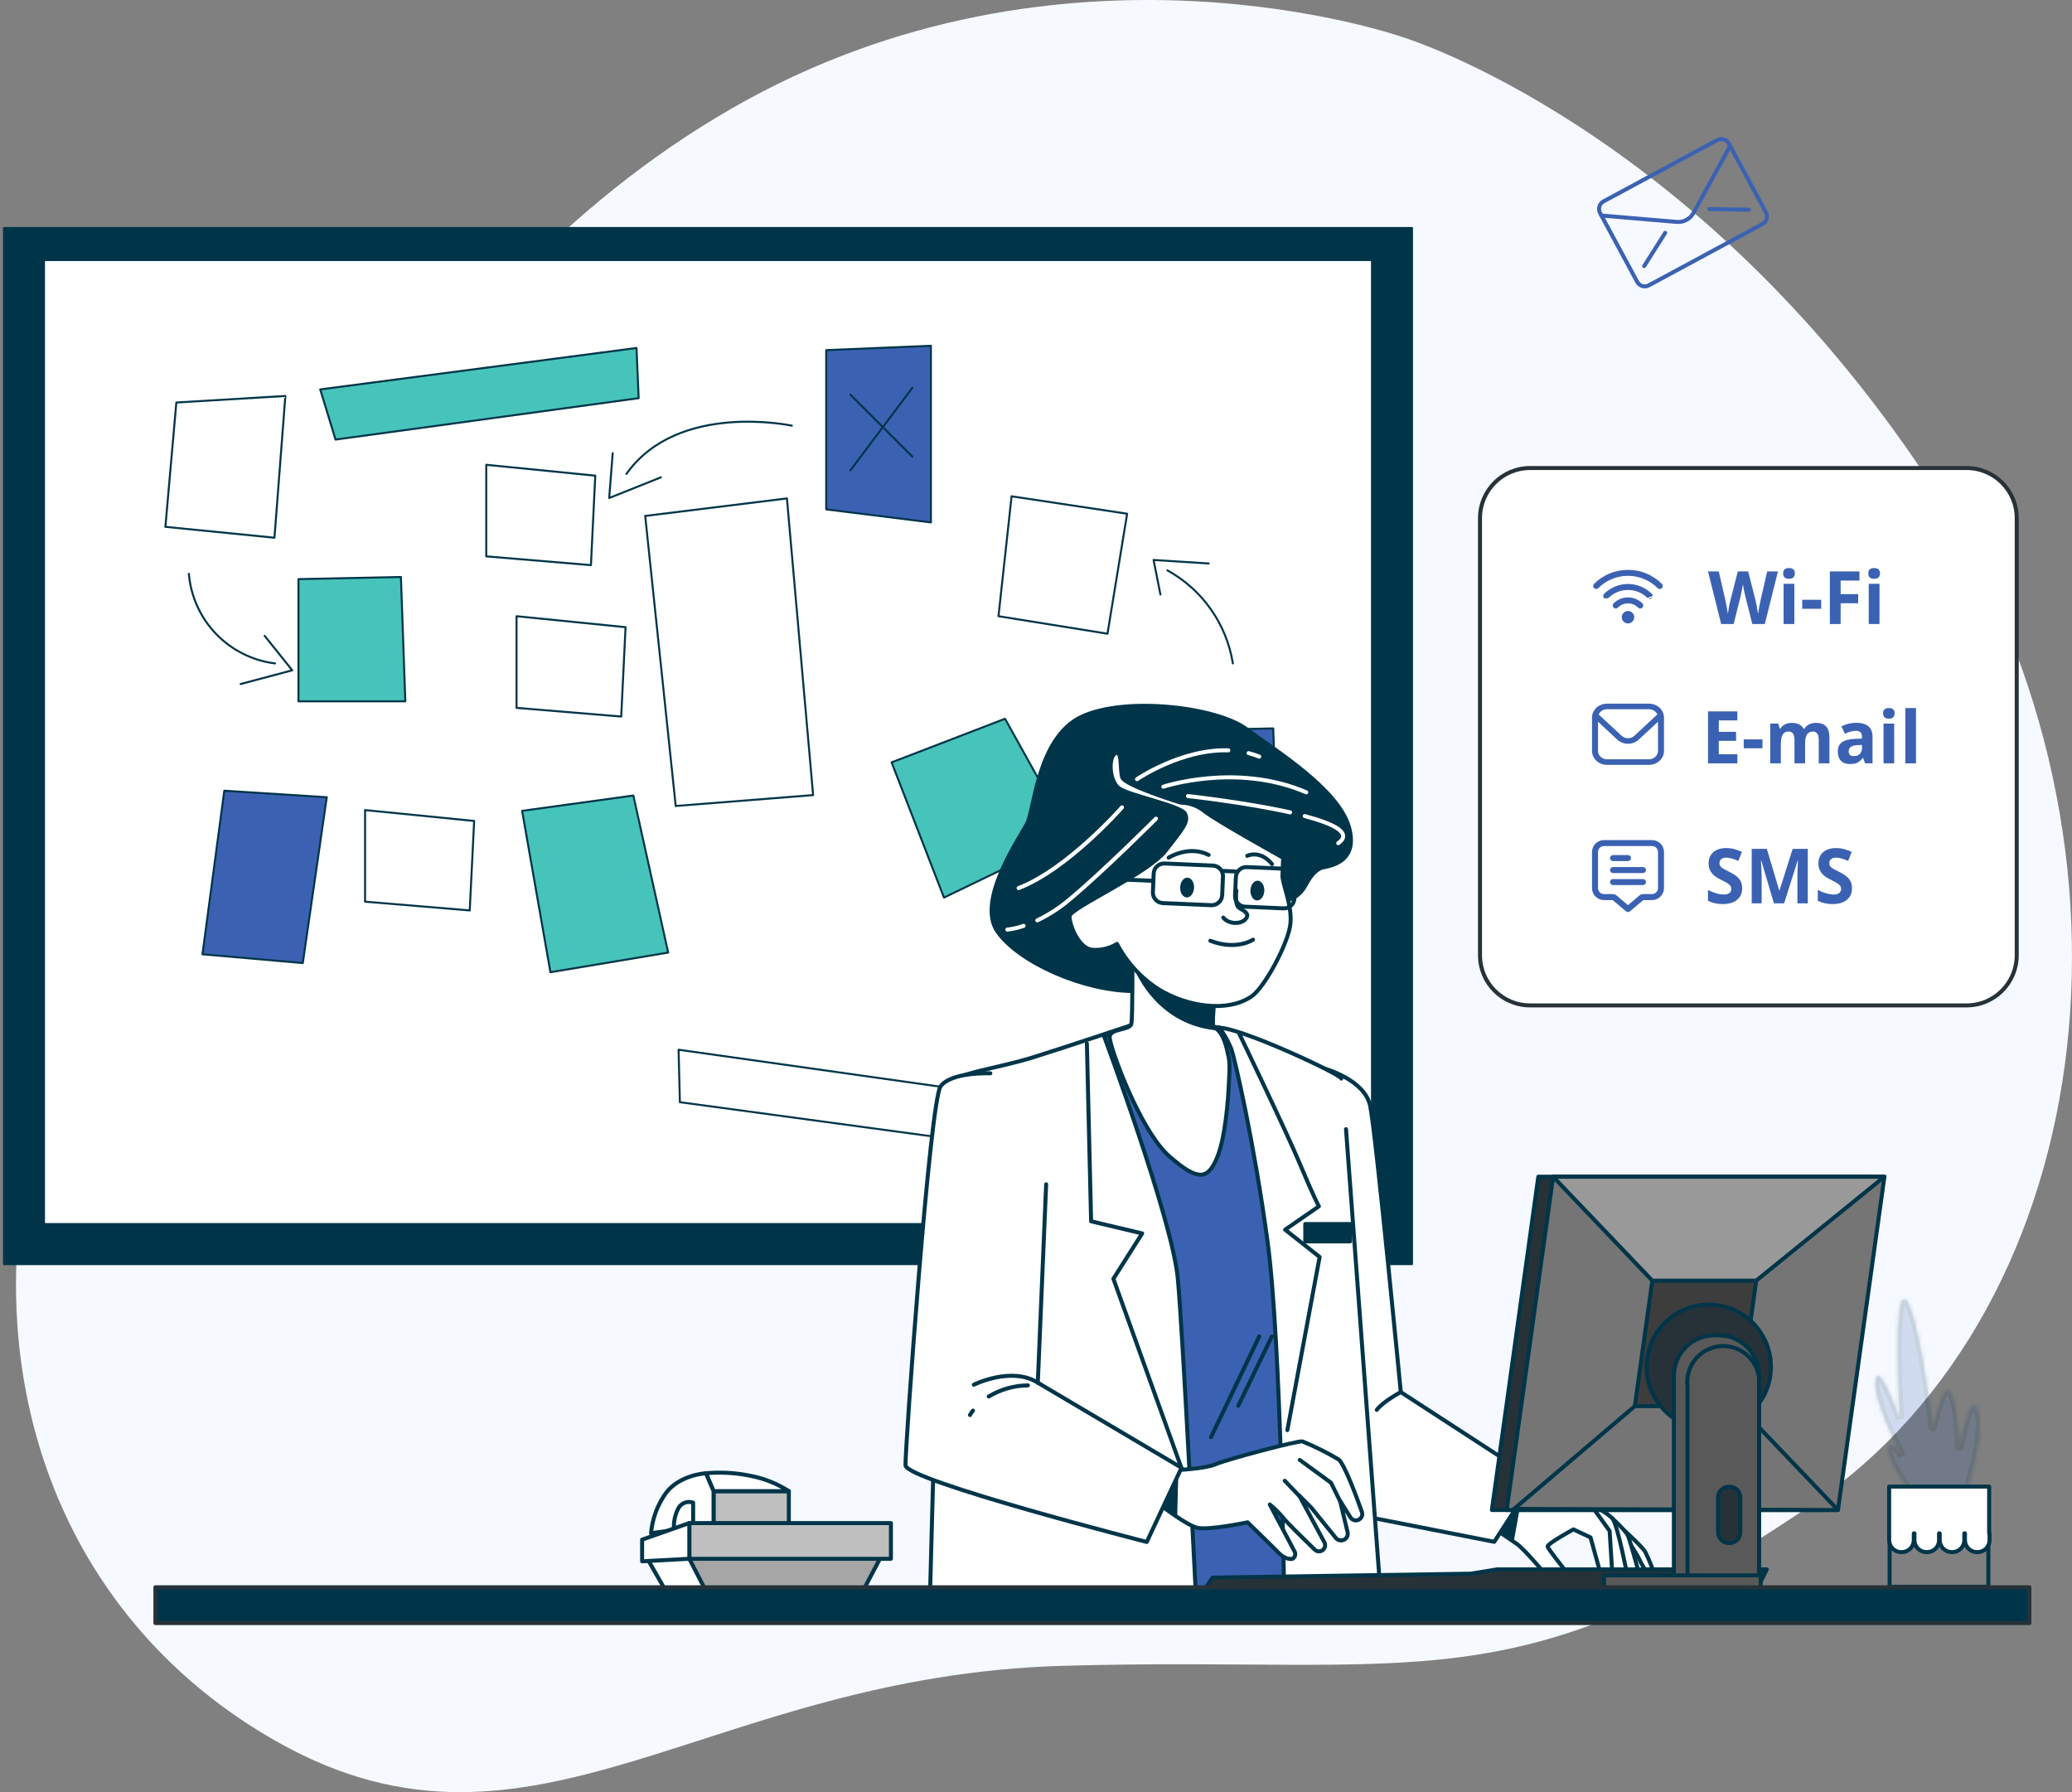 <?xml version="1.0" encoding="UTF-8"?> <svg xmlns="http://www.w3.org/2000/svg" width="518" height="448" viewBox="0 0 518 448" fill="none"><rect x="0" y="0" width="518" height="448" fill="#808080" stroke="none"/><path d="M350.834 9.339C350.834 9.339 266.071 -20.785 182.827 27.173C99.584 75.131 57.682 170.309 21.636 246.554C-14.409 322.798 6.333 400.318 69.847 435.723C133.361 471.127 176.552 418.956 265.652 416.425C354.753 413.895 378.71 426.613 452.65 376.312C526.59 326.01 539.945 207.221 481.627 119.326C423.31 31.431 350.834 9.339 350.834 9.339Z" fill="#F6F9FF"></path><path d="M353 57H1V316H353V57Z" fill="#003549" stroke="#003549" stroke-width="0.5" stroke-linecap="round" stroke-linejoin="round"></path><path d="M343 65H11V306H343V65Z" fill="white" stroke="#003549" stroke-width="0.5" stroke-linecap="round" stroke-linejoin="round"></path><path d="M44.087 100.621L41.346 131.698L68.618 134.42L71.339 98.984L44.087 100.621Z" fill="white" stroke="#003549" stroke-width="0.5" stroke-linecap="round" stroke-linejoin="round"></path><path d="M129.137 154.041V176.955L155.304 179.124L156.388 156.782L129.137 154.041Z" fill="white" stroke="#003549" stroke-width="0.5" stroke-linecap="round" stroke-linejoin="round"></path><path d="M121.566 116.188V139.082L147.734 141.271L148.818 118.909L121.566 116.188Z" fill="white" stroke="#003549" stroke-width="0.5" stroke-linecap="round" stroke-linejoin="round"></path><path d="M91.266 202.505V225.399L117.433 227.588L118.538 205.226L91.266 202.505Z" fill="white" stroke="#003549" stroke-width="0.5" stroke-linecap="round" stroke-linejoin="round"></path><path d="M80.055 97.344L159.13 86.992L159.662 99.534L83.881 109.886L80.055 97.344Z" fill="#46C4BA" stroke="#003549" stroke-width="0.5" stroke-linecap="round" stroke-linejoin="round"></path><path d="M169.646 262.412L248.578 273.562L245.755 285.797L169.974 275.526L169.646 262.412Z" fill="white" stroke="#003549" stroke-width="0.5" stroke-linecap="round" stroke-linejoin="round"></path><path d="M74.613 144.772V175.318H101.333L100.228 144.24L74.613 144.772Z" fill="#46C4BA" stroke="#003549" stroke-width="0.5" stroke-linecap="round" stroke-linejoin="round"></path><path d="M292.688 182.638V213.164H319.407L318.303 182.086L292.688 182.638Z" fill="#3B62B2" stroke="#003549" stroke-width="0.5" stroke-linecap="round" stroke-linejoin="round"></path><path d="M206.555 87.525V127.339L232.722 130.592V86.441L206.555 87.525Z" fill="#3B62B2" stroke="#003549" stroke-width="0.5" stroke-linecap="round" stroke-linejoin="round"></path><path d="M281.783 128.424L252.895 124.066L249.621 154.039L276.873 158.417L281.783 128.424Z" fill="white" stroke="#003549" stroke-width="0.5" stroke-linecap="round" stroke-linejoin="round"></path><path d="M222.9 190.579L235.994 224.377L267.624 209.115L251.257 179.674L222.9 190.579Z" fill="#46C4BA" stroke="#003549" stroke-width="0.5" stroke-linecap="round" stroke-linejoin="round"></path><path d="M161.299 128.974L168.93 201.481L203.281 198.76L196.734 124.595L161.299 128.974Z" fill="white" stroke="#003549" stroke-width="0.5" stroke-linecap="round" stroke-linejoin="round"></path><path d="M56.076 197.659L50.613 238.557L75.696 240.746L81.691 199.295L56.076 197.659Z" fill="#3B62B2" stroke="#003549" stroke-width="0.5" stroke-linecap="round" stroke-linejoin="round"></path><path d="M158.332 198.867L130.527 202.693L137.606 243.038L167.047 238.128L158.332 198.867Z" fill="#46C4BA" stroke="#003549" stroke-width="0.5" stroke-linecap="round" stroke-linejoin="round"></path><path d="M308.217 165.844C307.439 160.977 305.56 156.352 302.724 152.32C299.887 148.289 296.168 144.958 291.85 142.582" stroke="#003549" stroke-width="0.5" stroke-linecap="round" stroke-linejoin="round"></path><path d="M290.109 148.614L288.391 139.98L302.18 140.86" stroke="#003549" stroke-width="0.5" stroke-linecap="round" stroke-linejoin="round"></path><path d="M228.098 96.938L212.59 117.602" stroke="#003549" stroke-width="0.5" stroke-linecap="round" stroke-linejoin="round"></path><path d="M212.59 98.656L228.098 114.164" stroke="#003549" stroke-width="0.5" stroke-linecap="round" stroke-linejoin="round"></path><path d="M47.217 143.44C47.691 149.08 50.091 154.385 54.014 158.464C57.937 162.543 63.144 165.149 68.76 165.843" stroke="#003549" stroke-width="0.5" stroke-linecap="round" stroke-linejoin="round"></path><path d="M66.163 158.949L73.058 167.562L60.148 170.999" stroke="#003549" stroke-width="0.5" stroke-linecap="round" stroke-linejoin="round"></path><path d="M197.962 106.41C197.962 106.41 169.523 100.272 156.613 118.461" stroke="#003549" stroke-width="0.5" stroke-linecap="round" stroke-linejoin="round"></path><path d="M153.177 113.285L152.297 124.496L165.227 119.32" stroke="#003549" stroke-width="0.5" stroke-linecap="round" stroke-linejoin="round"></path><path d="M314.399 242.881C310.499 247.181 296.089 247.791 283.449 247.741C270.809 247.691 254.749 240.551 249.379 232.881C244.009 225.211 254.849 209.561 256.749 205.931C258.649 202.301 259.409 184.471 270.299 179.241C281.189 174.011 304.119 176.731 311.569 182.241C319.019 187.751 334.719 197.381 337.279 206.911C339.839 216.441 330.909 216.551 330.149 217.011C329.389 217.471 328.149 217.921 326.229 221.561C325.646 222.624 324.802 223.523 323.778 224.171C322.753 224.82 321.58 225.198 320.369 225.271L314.399 242.881Z" fill="#003549" stroke="#003549" stroke-linecap="round" stroke-linejoin="round"></path><path d="M326.17 204.001C333.41 205.911 338.17 208.241 334.56 210.781" stroke="white" stroke-linecap="round" stroke-linejoin="round"></path><path d="M297 199.001C297 199.001 311.28 200.571 322.53 203.081" stroke="white" stroke-linecap="round" stroke-linejoin="round"></path><path d="M290.84 196.661C290.84 196.661 309.17 190.551 326.57 198.071" stroke="white" stroke-linecap="round" stroke-linejoin="round"></path><path d="M312.15 188.271C313.056 188.5 313.944 188.791 314.81 189.141" stroke="white" stroke-linecap="round" stroke-linejoin="round"></path><path d="M284.26 194.781C284.26 194.781 295.33 187.191 307.09 187.571" stroke="white" stroke-linecap="round" stroke-linejoin="round"></path><path d="M255.9 231.441C254.584 231.911 253.219 232.226 251.83 232.381" stroke="white" stroke-linecap="round" stroke-linejoin="round"></path><path d="M289 204.651C289 204.651 275.84 217.811 267.38 224.861C264.929 226.932 262.224 228.683 259.33 230.071" stroke="white" stroke-linecap="round" stroke-linejoin="round"></path><path d="M280.5 201.831C280.5 201.831 266.87 217.341 254.65 222.001" stroke="white" stroke-linecap="round" stroke-linejoin="round"></path><path d="M406 382.521C406 382.521 410.71 386.771 411.33 387.981C411.95 389.191 414.26 394.351 413.41 394.481C412.56 394.611 410.51 391.321 409.9 389.941C409.29 388.561 406.9 384.941 406.9 384.941L406 382.521Z" fill="white" stroke="#003549" stroke-linecap="round" stroke-linejoin="round"></path><path d="M403.049 379.531C403.049 379.531 406.299 382.531 406.919 383.741C407.539 384.951 410.439 395.871 410.439 395.871C410.439 395.871 409.039 396.991 408.059 396.451C407.079 395.911 403.649 385.121 403.649 385.121L403.049 379.531Z" fill="white" stroke="#003549" stroke-linecap="round" stroke-linejoin="round"></path><path d="M395.659 374.821C395.659 374.821 401.599 377.951 403.049 379.531C404.499 381.111 406.799 394.201 407.259 395.401C407.719 396.601 404.969 397.491 404.319 396.961C403.669 396.431 400.999 385.001 400.999 385.001L395.639 376.341L395.659 374.821Z" fill="white" stroke="#003549" stroke-linecap="round" stroke-linejoin="round"></path><path d="M381.559 373.371L392.799 373.591C393.756 373.611 394.696 373.853 395.544 374.297C396.392 374.742 397.126 375.376 397.689 376.151L402.409 382.711L403.219 395.761C403.226 395.924 403.199 396.086 403.141 396.238C403.082 396.391 402.993 396.529 402.878 396.646C402.764 396.762 402.627 396.853 402.476 396.914C402.324 396.976 402.162 397.005 401.999 397.001C401.747 396.986 401.506 396.893 401.309 396.735C401.112 396.578 400.969 396.363 400.899 396.121L397.629 384.321L393.339 382.321C393.339 382.321 386.769 385.921 386.909 386.601C387.049 387.281 390.729 391.831 391.529 392.871C392.329 393.911 394.279 395.691 393.729 396.681C393.179 397.671 389.849 396.681 388.729 395.951C387.609 395.221 381.499 387.541 379.209 385.951C376.919 384.361 374.459 382.701 374.459 382.701L381.559 373.371Z" fill="white" stroke="#003549" stroke-linecap="round" stroke-linejoin="round"></path><path d="M379.549 376.391L378.019 384.841L375.459 382.791L379.549 376.391Z" fill="#003549" stroke="#003549" stroke-linecap="round" stroke-linejoin="round"></path><path d="M330.999 267.091C330.999 267.091 341.109 269.791 342.529 276.391C343.949 282.991 350.199 348.001 350.199 348.001L383.699 369.771L373.559 385.421L341.749 379.171L323.119 265.001L330.999 267.091Z" fill="white" stroke="#003549" stroke-linecap="round" stroke-linejoin="round"></path><path d="M350.199 348.001C350.199 348.001 345.769 350.341 344.199 352.441" stroke="#003549" stroke-linecap="round" stroke-linejoin="round"></path><path d="M336.499 282.271L345.439 402.411L232.529 397.811C232.529 397.811 235.709 273.691 237.069 271.031C238.429 268.371 249.389 267.101 258.439 264.261C267.489 261.421 283.629 256.001 283.629 256.001L304.869 256.901C310.809 257.161 335.359 268.631 335.319 269.621" fill="white"></path><path d="M336.499 282.271L345.439 402.411L232.529 397.811C232.529 397.811 235.709 273.691 237.069 271.031C238.429 268.371 249.389 267.101 258.439 264.261C267.489 261.421 283.629 256.001 283.629 256.001L304.869 256.901C310.809 257.161 335.359 268.631 335.319 269.621" stroke="#003549" stroke-linecap="round" stroke-linejoin="round"></path><path d="M337.53 305.981H326.32V310.321H337.53V305.981Z" fill="#003549" stroke="#003549" stroke-linecap="round" stroke-linejoin="round"></path><path d="M271.719 260.871L272.779 305.301L285.539 308.331L278.349 319.671L296.279 369.541" fill="white"></path><path d="M271.719 260.871L272.779 305.301L285.539 308.331L278.349 319.671L296.279 369.541" stroke="#003549" stroke-linecap="round" stroke-linejoin="round"></path><path d="M309.77 258.301C309.77 258.301 321.6 282.861 324.97 290.941C328.34 299.021 329.72 301.561 329.72 301.561L321.28 307.401L329.91 314.221L321.84 357.501" fill="white"></path><path d="M309.77 258.301C309.77 258.301 321.6 282.861 324.97 290.941C328.34 299.021 329.72 301.561 329.72 301.561L321.28 307.401L329.91 314.221L321.84 357.501" stroke="#003549" stroke-linecap="round" stroke-linejoin="round"></path><path d="M276 259.001C276 259.001 293.1 304.911 294.45 319.591C295.8 334.271 299.1 401.371 299.1 401.371L321.1 402.371C321.1 402.371 320.28 335.371 316.9 310.451C313.52 285.531 308.71 264.721 307.83 262.211C307.057 260.312 306.049 258.518 304.83 256.871L291.25 254.871L276 259.001Z" fill="#3B62B2" stroke="#003549" stroke-linecap="round" stroke-linejoin="round"></path><path d="M317.96 334.081L309.57 351.401" stroke="#003549" stroke-linecap="round" stroke-linejoin="round"></path><path d="M314.81 334.081L302.75 359.271" stroke="#003549" stroke-linecap="round" stroke-linejoin="round"></path><path d="M283.099 238.551C283.099 238.551 283.169 254.181 282.849 255.901C282.529 257.621 277.519 257.001 277.419 259.231C277.319 261.461 284.919 282.521 292.319 289.041C299.719 295.561 301.999 294.661 304.199 289.551C306.399 284.441 307.049 274.401 307.199 271.181C307.259 269.751 307.559 266.181 307.199 264.441C306.679 261.991 306.019 258.491 303.949 257.071L303.159 256.531L303.489 248.861C303.489 248.861 290.879 247.821 283.099 238.551Z" fill="white" stroke="#003549" stroke-linecap="round" stroke-linejoin="round"></path><path d="M303.15 256.531L303.48 248.861C303.48 248.861 290.88 247.861 283.1 238.551V238.651L283.62 241.051C283.62 241.051 288.52 255.461 303.94 257.051L303.15 256.531Z" fill="#003549" stroke="#003549" stroke-linecap="round" stroke-linejoin="round"></path><path d="M295.159 200.641C295.159 200.641 281.159 196.321 280.549 194.311C279.939 192.301 280.609 187.371 278.829 188.311C277.049 189.251 277.289 195.181 279.689 197.021C282.089 198.861 295.369 201.421 296.279 203.441C297.189 205.461 295.879 206.891 291.409 212.651C286.939 218.411 267.489 227.001 267.399 229.001C267.309 231.001 269.529 237.001 272.989 237.421C275.178 237.612 277.371 237.101 279.249 235.961C281.682 240.585 285.272 244.499 289.669 247.321C296.669 251.591 306.769 253.261 312.899 249.071C316.249 246.771 322.159 235.581 322.609 230.891C323.059 226.201 320.559 220.891 320.609 218.891C320.659 216.891 320.799 214.441 320.799 214.441C320.799 214.441 303.369 204.761 300.979 202.671C299.316 201.371 297.27 200.658 295.159 200.641Z" fill="white" stroke="#003549" stroke-linecap="round" stroke-linejoin="round"></path><path d="M292.16 214.401C292.16 214.401 297.16 211.201 302.16 213.711" stroke="#003549" stroke-linecap="round" stroke-linejoin="round"></path><path d="M311.811 213.941C311.811 213.941 315.001 212.341 318.001 216.001" stroke="#003549" stroke-linecap="round" stroke-linejoin="round"></path><path d="M309.081 222.571C309.081 222.571 308.691 226.021 309.641 226.811C310.591 227.601 312.561 228.171 311.511 229.621C310.461 231.071 307.221 231.171 305.811 229.371" stroke="#003549" stroke-linecap="round" stroke-linejoin="round"></path><path d="M313.26 234.901C313.26 234.901 309.17 237.701 302.59 235.181" stroke="#003549" stroke-linecap="round" stroke-linejoin="round"></path><path d="M298.511 221.941C298.451 223.311 297.621 224.391 296.671 224.341C295.721 224.291 294.981 223.161 295.041 221.791C295.101 220.421 295.921 219.351 296.881 219.391C297.841 219.431 298.571 220.581 298.511 221.941Z" fill="#003549"></path><path d="M316.079 222.701C316.019 224.071 315.189 225.151 314.239 225.101C313.289 225.051 312.549 223.921 312.609 222.551C312.669 221.181 313.499 220.111 314.449 220.151C315.399 220.191 316.139 221.341 316.079 222.701Z" fill="#003549"></path><path d="M303.241 216.38L291.153 215.857C289.707 215.794 288.484 216.915 288.422 218.361L288.22 223.026C288.157 224.472 289.278 225.695 290.724 225.757L302.813 226.281C304.258 226.344 305.481 225.222 305.543 223.777L305.746 219.111C305.808 217.666 304.687 216.443 303.241 216.38Z" stroke="#003549" stroke-linecap="round" stroke-linejoin="round"></path><path d="M321.309 217.171L311.698 216.755C310.252 216.692 309.029 217.813 308.967 219.259L308.765 223.925C308.702 225.37 309.823 226.593 311.269 226.655L320.88 227.072C322.325 227.134 323.548 226.013 323.611 224.568L323.813 219.902C323.875 218.456 322.754 217.234 321.309 217.171Z" stroke="#003549" stroke-linecap="round" stroke-linejoin="round"></path><path d="M305.82 217.721L308.79 217.851" stroke="#003549" stroke-linecap="round" stroke-linejoin="round"></path><path d="M288.36 220.191L281.43 219.891" stroke="#003549" stroke-linecap="round" stroke-linejoin="round"></path><path d="M294.09 367.491C294.09 367.491 301.36 367.171 303.94 366.021C306.52 364.871 324.7 360.021 325.63 360.331C328.733 361.61 331.741 363.111 334.63 364.821C336.1 365.901 339.26 374.511 340.46 377.921C340.607 378.298 340.601 378.717 340.445 379.091C340.288 379.464 339.992 379.761 339.62 379.921C339.272 380.082 338.877 380.111 338.509 380.002C338.141 379.894 337.825 379.655 337.62 379.331L335 375.131L336.89 382.991C336.994 383.403 336.937 383.839 336.731 384.211C336.525 384.582 336.185 384.861 335.78 384.991C335.459 385.096 335.113 385.101 334.788 385.007C334.463 384.912 334.175 384.722 333.96 384.461L327.8 376.851L324.8 373.851L331.1 385.551C331.214 385.765 331.276 386.003 331.28 386.246C331.285 386.489 331.232 386.73 331.125 386.948C331.019 387.167 330.863 387.357 330.669 387.503C330.475 387.65 330.249 387.748 330.01 387.791C329.772 387.831 329.527 387.815 329.296 387.743C329.065 387.672 328.854 387.548 328.68 387.381C326.87 385.621 321.27 380.171 320.78 379.381C319.772 378.185 318.658 377.084 317.45 376.091L323.57 387.711C323.682 387.872 323.758 388.055 323.793 388.249C323.827 388.442 323.82 388.64 323.77 388.83C323.721 389.02 323.631 389.197 323.507 389.349C323.382 389.501 323.226 389.625 323.05 389.711H322.96C320.88 389.791 319.83 388.311 318.34 386.851L311.9 380.551C311.9 380.551 302.03 382.641 299.22 381.891C296.41 381.141 290 376.131 290 376.131L294.09 367.491Z" fill="white" stroke="#003549" stroke-linecap="round" stroke-linejoin="round"></path><path d="M294.09 367.491L293.81 378.691L289.93 376.141L294.09 367.491Z" fill="#003549" stroke="#003549" stroke-linecap="round" stroke-linejoin="round"></path><path d="M334.959 375.131L332.749 370.661L324.949 364.961" fill="white"></path><path d="M334.959 375.131L332.749 370.661L324.949 364.961" stroke="#003549" stroke-linecap="round" stroke-linejoin="round"></path><path d="M324.729 373.861L321.189 370.161" stroke="#003549" stroke-linecap="round" stroke-linejoin="round"></path><path d="M247.59 268.311C247.59 268.311 237.83 267.891 235.15 271.561C232.47 275.231 226.23 362.511 226.38 366.301C226.53 370.091 286.69 385.461 286.69 385.461L295.38 366.911L259.45 345.651L261.54 296.051" fill="white"></path><path d="M247.59 268.311C247.59 268.311 237.83 267.891 235.15 271.561C232.47 275.231 226.23 362.511 226.38 366.301C226.53 370.091 286.69 385.461 286.69 385.461L295.38 366.911L259.45 345.651L261.54 296.051" stroke="#003549" stroke-linecap="round" stroke-linejoin="round"></path><path d="M243.459 346.151C243.459 346.151 252.879 341.471 259.459 345.651" stroke="#003549" stroke-linecap="round" stroke-linejoin="round"></path><path d="M247.18 349.101C250.138 347.313 253.523 346.352 256.98 346.321" stroke="#003549" stroke-linecap="round" stroke-linejoin="round"></path><path d="M242.49 353.731C242.71 353.341 242.961 352.97 243.24 352.621" stroke="#003549" stroke-linecap="round" stroke-linejoin="round"></path><g opacity="0.2"><mask id="path-75-inside-1" fill="white"><path d="M476.6 371.481C476.6 371.481 472.13 365.801 472.13 362.351C472.13 358.901 475.58 363.981 475.58 363.981C475.58 363.981 468.28 350.591 468.89 345.111C469.5 339.631 474.97 354.651 474.97 354.651C474.97 354.651 473.15 323.821 476.19 324.831C479.23 325.841 483.09 354.831 483.09 356.681C483.09 358.531 485.72 343.901 487.75 348.161C489.78 352.421 489.75 362.561 489.75 362.561C489.75 362.561 492.39 347.141 494.42 352.421C496.45 357.701 492 371.681 492 371.681"></path></mask><path d="M476.6 371.481C476.6 371.481 472.13 365.801 472.13 362.351C472.13 358.901 475.58 363.981 475.58 363.981C475.58 363.981 468.28 350.591 468.89 345.111C469.5 339.631 474.97 354.651 474.97 354.651C474.97 354.651 473.15 323.821 476.19 324.831C479.23 325.841 483.09 354.831 483.09 356.681C483.09 358.531 485.72 343.901 487.75 348.161C489.78 352.421 489.75 362.561 489.75 362.561C489.75 362.561 492.39 347.141 494.42 352.421C496.45 357.701 492 371.681 492 371.681" fill="#3B62B2"></path><path d="M475.58 363.981L474.752 364.543L476.458 363.502L475.58 363.981ZM474.97 354.651L474.03 354.993L475.968 354.592L474.97 354.651ZM489.75 362.561L488.75 362.558L490.735 362.729L489.75 362.561ZM476.6 371.481C477.386 370.862 477.386 370.862 477.386 370.862C477.386 370.862 477.386 370.862 477.386 370.862C477.386 370.862 477.386 370.862 477.385 370.862C477.385 370.862 477.385 370.861 477.384 370.86C477.382 370.858 477.379 370.854 477.376 370.85C477.368 370.84 477.357 370.825 477.341 370.805C477.311 370.766 477.265 370.706 477.206 370.628C477.088 370.472 476.919 370.243 476.715 369.958C476.306 369.386 475.763 368.59 475.221 367.693C474.677 366.792 474.146 365.806 473.753 364.852C473.354 363.882 473.13 363.022 473.13 362.351H471.13C471.13 363.405 471.465 364.548 471.903 365.614C472.349 366.695 472.935 367.775 473.509 368.726C474.084 369.68 474.658 370.52 475.088 371.121C475.303 371.422 475.483 371.664 475.609 371.832C475.673 371.916 475.723 371.982 475.758 372.027C475.775 372.049 475.789 372.067 475.798 372.079C475.803 372.085 475.807 372.09 475.809 372.093C475.811 372.095 475.812 372.096 475.812 372.097C475.813 372.098 475.813 372.098 475.813 372.098C475.813 372.099 475.814 372.099 475.814 372.099C475.814 372.099 475.814 372.099 476.6 371.481ZM473.13 362.351C473.13 361.972 473.182 361.858 473.175 361.873C473.165 361.893 473.121 361.97 473.018 362.041C472.909 362.117 472.79 362.147 472.696 362.15C472.555 362.153 472.534 362.098 472.683 362.193C472.805 362.271 472.966 362.403 473.158 362.589C473.537 362.958 473.934 363.441 474.247 363.849C474.4 364.049 474.528 364.225 474.618 364.35C474.662 364.412 474.697 364.462 474.72 364.495C474.731 364.512 474.74 364.524 474.745 364.532C474.748 364.536 474.75 364.539 474.751 364.541C474.752 364.542 474.752 364.542 474.753 364.543C474.753 364.543 474.753 364.543 474.753 364.543C474.753 364.543 474.753 364.543 474.753 364.543C474.753 364.543 474.752 364.543 475.58 363.981C476.407 363.419 476.407 363.419 476.407 363.419C476.407 363.418 476.407 363.418 476.406 363.418C476.406 363.418 476.406 363.417 476.406 363.417C476.405 363.416 476.404 363.415 476.403 363.413C476.401 363.41 476.398 363.406 476.394 363.4C476.387 363.389 476.376 363.374 476.362 363.354C476.335 363.314 476.295 363.258 476.245 363.188C476.146 363.049 476.004 362.855 475.835 362.633C475.5 362.196 475.035 361.625 474.552 361.155C474.312 360.922 474.042 360.688 473.76 360.508C473.504 360.344 473.106 360.138 472.641 360.15C472.385 360.157 472.118 360.231 471.878 360.399C471.643 360.561 471.486 360.776 471.381 360.988C471.185 361.385 471.13 361.867 471.13 362.351H473.13ZM475.58 363.981C476.458 363.502 476.458 363.502 476.458 363.502C476.458 363.502 476.458 363.502 476.458 363.502C476.457 363.501 476.457 363.501 476.457 363.5C476.456 363.499 476.455 363.497 476.453 363.494C476.45 363.488 476.445 363.479 476.438 363.466C476.425 363.442 476.405 363.405 476.379 363.356C476.327 363.259 476.25 363.115 476.152 362.929C475.956 362.557 475.676 362.018 475.342 361.353C474.673 360.024 473.788 358.197 472.923 356.203C472.057 354.206 471.219 352.059 470.637 350.088C470.045 348.084 469.754 346.382 469.884 345.221L467.896 345C467.72 346.58 468.113 348.606 468.719 350.654C469.333 352.735 470.206 354.963 471.089 356.999C471.973 359.037 472.875 360.9 473.555 362.252C473.896 362.929 474.181 363.479 474.382 363.861C474.483 364.051 474.562 364.2 474.617 364.302C474.644 364.352 474.665 364.391 474.679 364.418C474.686 364.431 474.692 364.441 474.696 364.448C474.698 364.452 474.699 364.454 474.7 364.456C474.7 364.457 474.701 364.458 474.701 364.458C474.701 364.459 474.701 364.459 474.702 364.459C474.702 364.459 474.702 364.459 475.58 363.981ZM469.884 345.221C469.917 344.921 469.961 344.753 469.992 344.674C470.029 344.577 470.004 344.716 469.806 344.825C469.552 344.963 469.322 344.894 469.257 344.863C469.218 344.846 469.256 344.854 469.368 344.974C469.585 345.205 469.873 345.622 470.213 346.217C470.546 346.798 470.899 347.497 471.254 348.251C471.962 349.759 472.656 351.443 473.175 352.757C473.434 353.412 473.648 353.973 473.798 354.369C473.872 354.567 473.931 354.723 473.97 354.83C473.99 354.884 474.005 354.925 474.015 354.952C474.02 354.966 474.024 354.976 474.027 354.983C474.028 354.987 474.029 354.989 474.029 354.991C474.03 354.992 474.03 354.992 474.03 354.992C474.03 354.993 474.03 354.993 474.03 354.993C474.03 354.993 474.03 354.993 474.97 354.651C475.909 354.308 475.909 354.308 475.909 354.308C475.909 354.308 475.909 354.308 475.909 354.308C475.909 354.307 475.909 354.306 475.908 354.305C475.907 354.303 475.906 354.3 475.905 354.296C475.902 354.289 475.898 354.278 475.893 354.263C475.882 354.234 475.866 354.192 475.846 354.136C475.805 354.026 475.745 353.865 475.669 353.663C475.517 353.259 475.299 352.689 475.036 352.022C474.51 350.691 473.798 348.963 473.063 347.4C472.696 346.619 472.318 345.869 471.95 345.225C471.589 344.595 471.208 344.012 470.826 343.605C470.639 343.406 470.395 343.187 470.098 343.049C469.774 342.899 469.308 342.817 468.846 343.07C468.44 343.292 468.235 343.67 468.125 343.955C468.009 344.259 467.939 344.615 467.896 345L469.884 345.221ZM474.97 354.651C475.968 354.592 475.968 354.592 475.968 354.591C475.968 354.591 475.968 354.591 475.968 354.591C475.968 354.59 475.968 354.588 475.968 354.587C475.967 354.583 475.967 354.577 475.967 354.57C475.966 354.556 475.965 354.534 475.963 354.505C475.96 354.447 475.955 354.361 475.948 354.249C475.936 354.025 475.918 353.695 475.896 353.276C475.852 352.437 475.793 351.24 475.732 349.806C475.609 346.938 475.477 343.128 475.44 339.352C475.402 335.568 475.46 331.851 475.712 329.157C475.839 327.796 476.01 326.766 476.216 326.13C476.266 325.976 476.312 325.861 476.353 325.779C476.395 325.694 476.42 325.666 476.418 325.669C476.414 325.673 476.357 325.735 476.236 325.776C476.101 325.821 475.969 325.811 475.874 325.78L476.505 323.882C476.22 323.787 475.907 323.777 475.601 323.879C475.309 323.977 475.09 324.155 474.933 324.329C474.636 324.658 474.447 325.1 474.313 325.515C474.036 326.371 473.851 327.583 473.721 328.971C473.459 331.773 473.402 335.575 473.44 339.372C473.477 343.177 473.61 347.012 473.734 349.892C473.795 351.333 473.855 352.536 473.899 353.38C473.921 353.802 473.939 354.134 473.952 354.36C473.958 354.474 473.963 354.561 473.966 354.62C473.968 354.649 473.969 354.671 473.97 354.687C473.971 354.694 473.971 354.7 473.971 354.704C473.971 354.706 473.971 354.707 473.971 354.708C473.971 354.709 473.971 354.709 473.971 354.709C473.971 354.709 473.971 354.71 474.97 354.651ZM475.874 325.78C475.765 325.743 475.804 325.71 475.96 325.923C476.097 326.112 476.261 326.405 476.445 326.819C476.811 327.644 477.196 328.81 477.586 330.237C478.363 333.081 479.124 336.822 479.795 340.615C480.465 344.402 481.04 348.218 481.448 351.201C481.652 352.693 481.814 353.974 481.924 354.936C482.039 355.931 482.09 356.52 482.09 356.681H484.09C484.09 356.379 484.02 355.657 483.911 354.708C483.799 353.728 483.635 352.432 483.43 350.93C483.019 347.926 482.44 344.084 481.764 340.267C481.09 336.454 480.316 332.643 479.515 329.71C479.115 328.248 478.7 326.969 478.273 326.008C478.06 325.529 477.83 325.094 477.577 324.746C477.341 324.423 476.994 324.044 476.505 323.882L475.874 325.78ZM482.09 356.681C482.09 356.749 482.091 356.869 482.115 356.992C482.123 357.038 482.154 357.198 482.259 357.366C482.316 357.458 482.43 357.608 482.63 357.718C482.854 357.841 483.108 357.871 483.341 357.818C483.713 357.734 483.903 357.472 483.929 357.439C483.991 357.358 484.031 357.283 484.051 357.243C484.093 357.158 484.126 357.07 484.15 357.004C484.242 356.743 484.364 356.295 484.499 355.788C484.78 354.732 485.165 353.237 485.612 351.817C486.073 350.355 486.552 349.133 486.978 348.537C487.078 348.398 487.141 348.342 487.16 348.328C487.174 348.317 487.088 348.386 486.924 348.379C486.576 348.364 486.608 348.089 486.847 348.591L488.652 347.731C488.384 347.167 487.89 346.418 487.009 346.38C486.579 346.362 486.225 346.532 485.972 346.719C485.723 346.903 485.519 347.14 485.352 347.373C484.714 348.264 484.155 349.785 483.705 351.217C483.241 352.69 482.841 354.24 482.566 355.273C482.423 355.812 482.323 356.169 482.264 356.338C482.249 356.38 482.249 356.375 482.262 356.348C482.267 356.338 482.294 356.285 482.343 356.22C482.357 356.202 482.537 355.95 482.898 355.868C483.127 355.816 483.376 355.845 483.596 355.966C483.791 356.074 483.901 356.22 483.954 356.305C484.052 356.462 484.076 356.602 484.08 356.622C484.093 356.691 484.09 356.728 484.09 356.681H482.09ZM486.847 348.591C487.772 350.533 488.267 353.957 488.514 357.038C488.636 358.55 488.695 359.933 488.723 360.938C488.737 361.44 488.744 361.847 488.747 362.128C488.749 362.268 488.749 362.376 488.75 362.449C488.75 362.486 488.75 362.514 488.75 362.532C488.75 362.541 488.75 362.548 488.75 362.552C488.75 362.554 488.75 362.556 488.75 362.557C488.75 362.557 488.75 362.557 488.75 362.558C488.75 362.558 488.75 362.558 488.75 362.558C488.75 362.558 488.75 362.558 489.75 362.561C490.75 362.564 490.75 362.564 490.75 362.563C490.75 362.563 490.75 362.563 490.75 362.563C490.75 362.562 490.75 362.562 490.75 362.561C490.75 362.56 490.75 362.557 490.75 362.555C490.75 362.549 490.75 362.541 490.75 362.531C490.75 362.511 490.75 362.481 490.75 362.442C490.749 362.364 490.749 362.251 490.747 362.106C490.744 361.815 490.737 361.396 490.722 360.881C490.693 359.852 490.633 358.434 490.508 356.878C490.263 353.825 489.757 350.048 488.652 347.731L486.847 348.591ZM489.75 362.561C490.735 362.729 490.735 362.729 490.735 362.729C490.735 362.729 490.735 362.729 490.735 362.729C490.735 362.729 490.736 362.728 490.736 362.727C490.736 362.726 490.736 362.723 490.737 362.72C490.738 362.713 490.74 362.702 490.742 362.688C490.747 362.66 490.755 362.618 490.764 362.564C490.784 362.454 490.813 362.294 490.85 362.09C490.926 361.684 491.035 361.109 491.174 360.434C491.451 359.082 491.838 357.348 492.285 355.786C492.508 355.004 492.743 354.28 492.981 353.675C493.225 353.053 493.448 352.622 493.631 352.382C493.873 352.062 493.744 352.422 493.337 352.295C493.193 352.249 493.167 352.175 493.228 352.259C493.286 352.337 493.377 352.496 493.486 352.78L495.353 352.062C495.208 351.686 495.041 351.346 494.837 351.07C494.637 350.799 494.346 350.515 493.936 350.386C492.996 350.091 492.328 350.79 492.037 351.174C491.686 351.636 491.383 352.273 491.119 352.943C490.85 353.629 490.595 354.42 490.362 355.236C489.895 356.869 489.496 358.659 489.214 360.033C489.073 360.722 488.961 361.31 488.884 361.726C488.845 361.935 488.815 362.1 488.795 362.214C488.785 362.271 488.777 362.315 488.772 362.345C488.77 362.36 488.768 362.371 488.766 362.379C488.766 362.383 488.765 362.386 488.765 362.388C488.764 362.389 488.764 362.39 488.764 362.391C488.764 362.391 488.764 362.391 488.764 362.392C488.764 362.392 488.764 362.392 489.75 362.561ZM493.486 352.78C493.913 353.89 494.03 355.574 493.9 357.594C493.772 359.582 493.416 361.775 492.992 363.828C492.568 365.878 492.081 367.768 491.7 369.147C491.509 369.836 491.345 370.396 491.229 370.782C491.171 370.976 491.125 371.126 491.094 371.227C491.078 371.277 491.066 371.315 491.058 371.341C491.054 371.353 491.051 371.363 491.049 371.369C491.048 371.372 491.048 371.374 491.047 371.376C491.047 371.376 491.047 371.377 491.047 371.377C491.047 371.377 491.047 371.377 491.047 371.377C491.047 371.377 491.047 371.377 492 371.681C492.953 371.984 492.953 371.984 492.953 371.984C492.953 371.983 492.953 371.983 492.953 371.983C492.953 371.982 492.953 371.982 492.954 371.981C492.954 371.979 492.955 371.976 492.956 371.972C492.959 371.965 492.962 371.954 492.966 371.94C492.975 371.912 492.988 371.871 493.004 371.818C493.037 371.712 493.085 371.556 493.145 371.357C493.264 370.958 493.432 370.385 493.627 369.68C494.016 368.273 494.515 366.338 494.95 364.233C495.385 362.132 495.76 359.839 495.896 357.722C496.03 355.635 495.941 353.591 495.353 352.062L493.486 352.78Z" fill="#003549" mask="url(#path-75-inside-1)"></path></g><path d="M497.09 376.171H472.4V396.661H497.09V376.171Z" stroke="#003549" stroke-linecap="round" stroke-linejoin="round"></path><path d="M497.289 383.271V371.621H472.289V385.001C472.289 385.796 472.605 386.559 473.168 387.122C473.73 387.685 474.493 388.001 475.289 388.001H475.449C476.245 388.001 477.008 387.685 477.57 387.122C478.133 386.559 478.449 385.796 478.449 385.001V383.311H478.609V385.001C478.609 385.796 478.925 386.559 479.488 387.122C480.05 387.685 480.813 388.001 481.609 388.001H481.769C482.565 388.001 483.328 387.685 483.89 387.122C484.453 386.559 484.769 385.796 484.769 385.001V383.311H484.929V385.001C484.929 385.796 485.245 386.559 485.808 387.122C486.37 387.685 487.133 388.001 487.929 388.001H488.079C488.875 388.001 489.638 387.685 490.2 387.122C490.763 386.559 491.079 385.796 491.079 385.001V383.311H491.239V385.001C491.239 385.796 491.555 386.559 492.118 387.122C492.68 387.685 493.443 388.001 494.239 388.001H494.389C495.185 388.001 495.948 387.685 496.51 387.122C497.073 386.559 497.389 385.796 497.389 385.001V383.311L497.289 383.271Z" fill="white" stroke="#003549" stroke-linecap="round" stroke-linejoin="round"></path><path d="M197.209 381.371V372.761H178.389V381.051L197.209 381.371Z" fill="#BFBFBF" stroke="#003549" stroke-linecap="round" stroke-linejoin="round"></path><path d="M178.389 372.761L176.479 368.291C180.21 367.95 183.971 368.166 187.639 368.931C191.045 369.581 194.294 370.881 197.209 372.761H178.389Z" fill="white" stroke="#003549" stroke-linecap="round" stroke-linejoin="round"></path><path d="M176.48 368.291C176.48 368.291 170.1 368.611 166.59 373.081C164.406 376.067 163.081 379.595 162.76 383.281L178.39 381.051V372.761L176.48 368.291Z" fill="white" stroke="#003549" stroke-linecap="round" stroke-linejoin="round"></path><path d="M173.289 375.631V382.001L168.499 382.321C168.369 380.559 168.715 378.794 169.499 377.211C169.823 376.524 170.39 375.983 171.09 375.691C171.79 375.399 172.574 375.377 173.289 375.631Z" fill="white" stroke="#003549" stroke-linecap="round" stroke-linejoin="round"></path><path d="M177.75 400.191H167.87L161.49 389.021L173.93 385.841L177.75 400.191Z" fill="white" stroke="#003549" stroke-linecap="round" stroke-linejoin="round"></path><path d="M220.81 388.071L214.43 400.191H177.75L172.33 389.661L220.81 388.071Z" fill="#A6A6A6" stroke="#003549" stroke-linecap="round" stroke-linejoin="round"></path><path d="M172.339 389.671H222.729V380.741H172.339V389.671Z" fill="#BFBFBF" stroke="#003549" stroke-linecap="round" stroke-linejoin="round"></path><path d="M172.329 380.731L160.529 384.881V390.301L172.329 389.661V380.731Z" fill="white" stroke="#003549" stroke-linecap="round" stroke-linejoin="round"></path><path d="M303.121 394.371L367.711 393.391L374.331 392.311H441.691L439.481 396.851H301.461L303.121 394.371Z" fill="#263238" stroke="#003549" stroke-linecap="round" stroke-linejoin="round"></path><path d="M455.791 377.471H372.971L384.581 294.161H467.391L455.791 377.471Z" fill="#263238" stroke="#003549" stroke-linecap="round" stroke-linejoin="round"></path><path d="M459.492 377.471H376.672L388.282 294.161H471.102L459.492 377.471Z" fill="#757575" stroke="#003549" stroke-linecap="round" stroke-linejoin="round"></path><path d="M434.681 351.501H408.711L413.081 320.141H439.051L434.681 351.501Z" fill="#3D3D3D" stroke="#003549" stroke-linecap="round" stroke-linejoin="round"></path><path d="M413.081 320.141L388.281 294.161H471.101L439.051 320.141H413.081Z" fill="#999999" stroke="#003549" stroke-linecap="round" stroke-linejoin="round"></path><path d="M408.712 351.501L378.512 377.201L459.492 377.471L434.682 351.501H408.712Z" fill="#757575" stroke="#003549" stroke-linecap="round" stroke-linejoin="round"></path><path d="M427.19 357.211C435.773 357.211 442.73 350.253 442.73 341.671C442.73 333.088 435.773 326.131 427.19 326.131C418.608 326.131 411.65 333.088 411.65 341.671C411.65 350.253 418.608 357.211 427.19 357.211Z" fill="#263238" stroke="#003549" stroke-linecap="round" stroke-linejoin="round"></path><path d="M428.611 333.791H429.611C432.3 333.791 434.879 334.859 436.781 336.761C438.682 338.662 439.751 341.241 439.751 343.931V398.931H418.471V343.931C418.471 341.241 419.539 338.662 421.441 336.761C423.342 334.859 425.921 333.791 428.611 333.791Z" fill="#595959" stroke="#003549" stroke-linecap="round" stroke-linejoin="round"></path><path d="M439.752 398.921V344.431C439.469 342.06 438.257 339.898 436.38 338.421C434.504 336.944 432.118 336.273 429.747 336.556C427.376 336.838 425.214 338.051 423.737 339.927C422.26 341.804 421.589 344.19 421.872 346.561V398.921H439.752Z" fill="#595959" stroke="#003549" stroke-linecap="round" stroke-linejoin="round"></path><path d="M432.421 371.671H432.171C430.713 371.671 429.531 372.853 429.531 374.311V383.081C429.531 384.539 430.713 385.721 432.171 385.721H432.421C433.879 385.721 435.061 384.539 435.061 383.081V374.311C435.061 372.853 433.879 371.671 432.421 371.671Z" fill="#263238" stroke="#003549" stroke-linecap="round" stroke-linejoin="round"></path><path d="M440.172 393.811H401.012V398.921H440.172V393.811Z" fill="#595959" stroke="#003549" stroke-linecap="round" stroke-linejoin="round"></path><path d="M507.35 396.791H38.85V405.731H507.35V396.791Z" fill="#003549" stroke="#263238" stroke-linecap="round" stroke-linejoin="round"></path><path d="M429.3 35.017L400.886 50.342C399.845 50.904 399.455 52.204 400.017 53.246L409.302 70.461C409.864 71.503 411.164 71.892 412.206 71.33L440.62 56.005C441.662 55.443 442.051 54.143 441.489 53.101L432.204 35.886C431.642 34.844 430.342 34.455 429.3 35.017Z" stroke="#3B62B2" stroke-linecap="round" stroke-linejoin="round"></path><path d="M400.322 53.877L419.239 55.479C420.073 55.542 420.907 55.362 421.641 54.962C422.376 54.562 422.979 53.958 423.379 53.223L432.493 36.562" stroke="#3B62B2" stroke-linecap="round" stroke-linejoin="round"></path><path d="M411.039 66.522L416.296 58.209" stroke="#3B62B2" stroke-linecap="round" stroke-linejoin="round"></path><path d="M437.186 52.423L427.35 52.254" stroke="#3B62B2" stroke-linecap="round" stroke-linejoin="round"></path><path d="M491.668 117H382.514C375.603 117 370 122.609 370 129.527V238.802C370 245.721 375.603 251.33 382.514 251.33H491.668C498.579 251.33 504.182 245.721 504.182 238.802V129.527C504.182 122.609 498.579 117 491.668 117Z" fill="white" stroke="#263238" stroke-miterlimit="10"></path><path d="M441.201 156H438.083L436.335 149.09C436.27 148.844 436.158 148.337 435.999 147.569C435.846 146.796 435.758 146.277 435.734 146.013C435.699 146.337 435.611 146.859 435.469 147.578C435.328 148.292 435.219 148.802 435.143 149.108L433.403 156H430.294L427 142.846H429.694L431.345 150.026C431.634 151.351 431.843 152.5 431.972 153.472C432.007 153.13 432.087 152.602 432.211 151.888C432.34 151.168 432.461 150.611 432.573 150.215L434.454 142.846H437.041L438.922 150.215C439.005 150.545 439.108 151.048 439.231 151.726C439.355 152.404 439.449 152.986 439.514 153.472C439.573 153.004 439.667 152.422 439.797 151.726C439.926 151.024 440.044 150.458 440.15 150.026L441.793 142.846H444.486L441.201 156Z" fill="#3B62B2"></path><path d="M445.784 143.341C445.784 142.447 446.273 142 447.25 142C448.228 142 448.716 142.447 448.716 143.341C448.716 143.766 448.593 144.099 448.345 144.339C448.104 144.573 447.739 144.69 447.25 144.69C446.273 144.69 445.784 144.24 445.784 143.341ZM448.593 156H445.899V145.941H448.593V156Z" fill="#3B62B2"></path><path d="M450.553 152.185V149.936H455.296V152.185H450.553Z" fill="#3B62B2"></path><path d="M460.162 156H457.468V142.846H464.869V145.131H460.162V148.523H464.542V150.799H460.162V156Z" fill="#3B62B2"></path><path d="M467.068 143.341C467.068 142.447 467.557 142 468.534 142C469.511 142 470 142.447 470 143.341C470 143.766 469.876 144.099 469.629 144.339C469.388 144.573 469.023 144.69 468.534 144.69C467.557 144.69 467.068 144.24 467.068 143.341ZM469.876 156H467.183V145.941H469.876V156Z" fill="#3B62B2"></path><path d="M434.34 190.822H427V177.835H434.34V180.091H429.702V182.943H434.018V185.199H429.702V188.548H434.34V190.822Z" fill="#3B62B2"></path><path d="M435.935 187.056V184.835H440.617V187.056H435.935Z" fill="#3B62B2"></path><path d="M451.278 190.822H448.619V185.022C448.619 184.305 448.5 183.769 448.262 183.414C448.03 183.052 447.661 182.872 447.155 182.872C446.475 182.872 445.981 183.126 445.673 183.636C445.365 184.145 445.211 184.983 445.211 186.15V190.822H442.552V180.891H444.583L444.941 182.161H445.089C445.35 181.705 445.728 181.35 446.222 181.095C446.716 180.835 447.283 180.704 447.922 180.704C449.381 180.704 450.369 181.19 450.886 182.161H451.121C451.383 181.699 451.766 181.341 452.272 181.086C452.784 180.832 453.359 180.704 453.998 180.704C455.102 180.704 455.936 180.995 456.5 181.575C457.07 182.149 457.354 183.073 457.354 184.346V190.822H454.687V185.022C454.687 184.305 454.568 183.769 454.329 183.414C454.097 183.052 453.728 182.872 453.222 182.872C452.571 182.872 452.083 183.109 451.758 183.582C451.438 184.056 451.278 184.808 451.278 185.839V190.822Z" fill="#3B62B2"></path><path d="M466.281 190.822L465.767 189.472H465.697C465.25 190.047 464.788 190.446 464.311 190.671C463.84 190.89 463.224 191 462.463 191C461.527 191 460.789 190.728 460.249 190.183C459.714 189.638 459.447 188.862 459.447 187.855C459.447 186.801 459.807 186.025 460.528 185.528C461.254 185.025 462.347 184.746 463.805 184.693L465.497 184.64V184.204C465.497 183.198 464.991 182.694 463.98 182.694C463.201 182.694 462.286 182.934 461.234 183.414L460.353 181.584C461.475 180.986 462.719 180.687 464.084 180.687C465.392 180.687 466.394 180.977 467.092 181.557C467.789 182.137 468.138 183.02 468.138 184.204V190.822H466.281ZM465.497 186.221L464.468 186.256C463.695 186.28 463.12 186.422 462.742 186.683C462.364 186.943 462.175 187.34 462.175 187.873C462.175 188.637 462.605 189.019 463.465 189.019C464.081 189.019 464.573 188.838 464.939 188.477C465.311 188.116 465.497 187.636 465.497 187.038V186.221Z" fill="#3B62B2"></path><path d="M470.771 178.324C470.771 177.441 471.253 177 472.218 177C473.183 177 473.665 177.441 473.665 178.324C473.665 178.744 473.543 179.073 473.299 179.31C473.06 179.541 472.7 179.656 472.218 179.656C471.253 179.656 470.771 179.212 470.771 178.324ZM473.543 190.822H470.884V180.891H473.543V190.822Z" fill="#3B62B2"></path><path d="M479 190.822H476.341V177H479V190.822Z" fill="#3B62B2"></path><path d="M435.549 222.032C435.549 223.261 435.122 224.23 434.266 224.938C433.417 225.646 432.233 226 430.714 226C429.314 226 428.077 225.727 427 225.18V222.498C427.885 222.908 428.633 223.196 429.243 223.364C429.859 223.532 430.421 223.615 430.929 223.615C431.539 223.615 432.006 223.494 432.329 223.252C432.658 223.01 432.822 222.65 432.822 222.172C432.822 221.905 432.75 221.669 432.607 221.464C432.463 221.253 432.251 221.051 431.97 220.858C431.695 220.666 431.13 220.358 430.274 219.936C429.473 219.545 428.872 219.169 428.471 218.809C428.071 218.449 427.751 218.03 427.511 217.552C427.272 217.073 427.153 216.515 427.153 215.875C427.153 214.67 427.544 213.723 428.328 213.034C429.117 212.345 430.206 212 431.593 212C432.275 212 432.924 212.084 433.54 212.251C434.162 212.419 434.811 212.655 435.486 212.959L434.589 215.204C433.89 214.906 433.309 214.698 432.849 214.58C432.394 214.462 431.946 214.403 431.503 214.403C430.977 214.403 430.573 214.53 430.292 214.785C430.011 215.04 429.871 215.372 429.871 215.782C429.871 216.036 429.927 216.26 430.041 216.452C430.155 216.639 430.334 216.822 430.579 217.002C430.831 217.176 431.42 217.493 432.347 217.952C433.573 218.561 434.413 219.172 434.867 219.787C435.322 220.396 435.549 221.144 435.549 222.032Z" fill="#3B62B2"></path><path d="M443.479 225.814L440.322 215.13H440.241C440.355 217.303 440.411 218.753 440.411 219.48V225.814H437.926V212.196H441.712L444.816 222.609H444.87L448.162 212.196H451.948V225.814H449.355V219.368C449.355 219.064 449.358 218.713 449.364 218.315C449.376 217.918 449.418 216.862 449.49 215.148H449.409L446.027 225.814H443.479Z" fill="#3B62B2"></path><path d="M463 222.032C463 223.261 462.572 224.23 461.717 224.938C460.868 225.646 459.684 226 458.165 226C456.765 226 455.527 225.727 454.451 225.18V222.498C455.336 222.908 456.083 223.196 456.693 223.364C457.309 223.532 457.872 223.615 458.38 223.615C458.99 223.615 459.457 223.494 459.779 223.252C460.108 223.01 460.273 222.65 460.273 222.172C460.273 221.905 460.201 221.669 460.058 221.464C459.914 221.253 459.702 221.051 459.421 220.858C459.146 220.666 458.58 220.358 457.725 219.936C456.924 219.545 456.323 219.169 455.922 218.809C455.521 218.449 455.201 218.03 454.962 217.552C454.723 217.073 454.603 216.515 454.603 215.875C454.603 214.67 454.995 213.723 455.778 213.034C456.568 212.345 457.656 212 459.044 212C459.726 212 460.375 212.084 460.991 212.251C461.613 212.419 462.261 212.655 462.937 212.959L462.04 215.204C461.34 214.906 460.76 214.698 460.3 214.58C459.845 214.462 459.397 214.403 458.954 214.403C458.428 214.403 458.024 214.53 457.743 214.785C457.462 215.04 457.321 215.372 457.321 215.782C457.321 216.036 457.378 216.26 457.492 216.452C457.606 216.639 457.785 216.822 458.03 217.002C458.281 217.176 458.87 217.493 459.797 217.952C461.023 218.561 461.864 219.172 462.318 219.787C462.773 220.396 463 221.144 463 222.032Z" fill="#3B62B2"></path><g clip-path="url(#clip0)"><path d="M406.996 152.737C406.135 152.737 405.436 153.434 405.436 154.291C405.436 155.148 406.135 155.846 406.996 155.846C407.856 155.846 408.556 155.148 408.556 154.291C408.556 153.434 407.856 152.737 406.996 152.737Z" fill="#3B62B2"></path><path d="M410.696 150.726L410.696 150.726C411.047 151.076 411.047 151.645 410.695 151.995C410.524 152.164 410.299 152.258 410.058 152.258C409.816 152.258 409.59 152.164 409.419 151.993C408.773 151.347 407.911 150.991 406.996 150.991C406.084 150.991 405.225 151.345 404.579 151.987L404.579 151.987C404.408 152.157 404.183 152.25 403.942 152.25C403.7 152.25 403.474 152.156 403.303 151.985L403.303 151.985C402.953 151.635 402.953 151.065 403.304 150.716C404.292 149.735 405.602 149.195 406.996 149.195C408.395 149.195 409.709 149.739 410.696 150.726Z" fill="#3B62B2" stroke="white" stroke-width="0.3"></path><path d="M415.587 145.852L415.587 145.852C415.938 146.202 415.938 146.771 415.586 147.121L415.692 147.228L415.586 147.121C415.416 147.291 415.19 147.384 414.949 147.384C414.708 147.384 414.481 147.291 414.311 147.121C412.358 145.172 409.76 144.099 406.996 144.099C404.237 144.099 401.641 145.17 399.689 147.113L399.689 147.113C399.518 147.283 399.293 147.376 399.051 147.376C398.81 147.376 398.584 147.283 398.413 147.113C398.062 146.763 398.062 146.193 398.414 145.843L398.414 145.843C400.707 143.56 403.755 142.304 406.996 142.304C410.242 142.304 413.293 143.563 415.587 145.852Z" fill="#3B62B2" stroke="white" stroke-width="0.3"></path><path d="M413.492 148.985C413.492 149.265 413.383 149.528 413.184 149.726C412.986 149.923 412.722 150.032 412.441 150.032C412.16 150.032 411.895 149.923 411.696 149.725L413.492 148.985ZM413.492 148.985C413.493 148.705 413.383 148.442 413.185 148.243L413.492 148.985ZM402.301 149.718L402.195 149.611C402.024 149.781 401.799 149.874 401.558 149.874C401.316 149.874 401.09 149.781 400.919 149.611L400.919 149.611C400.749 149.441 400.656 149.216 400.656 148.976C400.656 148.736 400.75 148.511 400.92 148.341L400.92 148.341C402.544 146.726 404.701 145.836 406.995 145.836C409.294 145.836 411.454 146.728 413.079 148.35C413.249 148.52 413.343 148.745 413.342 148.985V148.985C413.342 149.225 413.249 149.45 413.078 149.619L413.078 149.62C412.908 149.789 412.682 149.882 412.441 149.882C412.199 149.882 411.973 149.789 411.802 149.618L411.802 149.618C410.519 148.338 408.811 147.632 406.995 147.632C405.183 147.632 403.478 148.335 402.195 149.612L402.301 149.718ZM402.301 149.718C402.102 149.915 401.838 150.024 401.558 150.024C401.276 150.024 401.012 149.915 400.813 149.717L402.301 149.718Z" fill="#3B62B2" stroke="white" stroke-width="0.3"></path></g><path d="M412.25 175.9H401.75C400.756 175.901 399.803 176.268 399.1 176.92C398.397 177.572 398.001 178.455 398 179.377V187.723C398.001 188.645 398.397 189.528 399.1 190.18C399.803 190.832 400.756 191.199 401.75 191.2H412.25C413.244 191.199 414.197 190.832 414.9 190.18C415.603 189.528 415.999 188.645 416 187.723V179.377C415.999 178.455 415.603 177.572 414.9 176.92C414.197 176.268 413.244 175.901 412.25 175.9ZM401.75 177.291H412.25C412.699 177.292 413.138 177.417 413.509 177.651C413.881 177.885 414.168 178.217 414.335 178.603L408.591 183.93C408.169 184.32 407.597 184.539 407 184.539C406.403 184.539 405.831 184.32 405.409 183.93L399.665 178.603C399.832 178.217 400.119 177.885 400.491 177.651C400.862 177.417 401.301 177.292 401.75 177.291ZM412.25 189.809H401.75C401.153 189.809 400.581 189.589 400.159 189.198C399.737 188.807 399.5 188.276 399.5 187.723V180.42L404.348 184.913C405.052 185.564 406.006 185.93 407 185.93C407.994 185.93 408.948 185.564 409.652 184.913L414.5 180.42V187.723C414.5 188.276 414.263 188.807 413.841 189.198C413.419 189.589 412.847 189.809 412.25 189.809Z" fill="#3B62B2"></path><g clip-path="url(#clip1)"><path d="M413 210H401C400.204 210 399.441 210.316 398.879 210.879C398.316 211.441 398 212.204 398 213V222C398 222.796 398.316 223.559 398.879 224.121C399.441 224.684 400.204 225 401 225H403.175L406.513 227.822C406.649 227.937 406.82 228 406.998 228C407.175 228 407.347 227.937 407.482 227.822L410.825 225H413C413.796 225 414.559 224.684 415.121 224.121C415.684 223.559 416 222.796 416 222V213C416 212.204 415.684 211.441 415.121 210.879C414.559 210.316 413.796 210 413 210V210ZM414.5 222C414.5 222.398 414.342 222.779 414.061 223.061C413.779 223.342 413.398 223.5 413 223.5H410.825C410.47 223.5 410.127 223.626 409.857 223.855L407 226.267L404.145 223.855C403.874 223.625 403.53 223.5 403.175 223.5H401C400.602 223.5 400.221 223.342 399.939 223.061C399.658 222.779 399.5 222.398 399.5 222V213C399.5 212.602 399.658 212.221 399.939 211.939C400.221 211.658 400.602 211.5 401 211.5H413C413.398 211.5 413.779 211.658 414.061 211.939C414.342 212.221 414.5 212.602 414.5 213V222Z" fill="#3B62B2"></path><path d="M403.25 215.25H407C407.199 215.25 407.39 215.171 407.53 215.03C407.671 214.89 407.75 214.699 407.75 214.5C407.75 214.301 407.671 214.11 407.53 213.97C407.39 213.829 407.199 213.75 407 213.75H403.25C403.051 213.75 402.86 213.829 402.72 213.97C402.579 214.11 402.5 214.301 402.5 214.5C402.5 214.699 402.579 214.89 402.72 215.03C402.86 215.171 403.051 215.25 403.25 215.25Z" fill="#3B62B2"></path><path d="M410.75 216.75H403.25C403.051 216.75 402.86 216.829 402.72 216.97C402.579 217.11 402.5 217.301 402.5 217.5C402.5 217.699 402.579 217.89 402.72 218.03C402.86 218.171 403.051 218.25 403.25 218.25H410.75C410.949 218.25 411.14 218.171 411.28 218.03C411.421 217.89 411.5 217.699 411.5 217.5C411.5 217.301 411.421 217.11 411.28 216.97C411.14 216.829 410.949 216.75 410.75 216.75Z" fill="#3B62B2"></path><path d="M410.75 219.75H403.25C403.051 219.75 402.86 219.829 402.72 219.97C402.579 220.11 402.5 220.301 402.5 220.5C402.5 220.699 402.579 220.89 402.72 221.03C402.86 221.171 403.051 221.25 403.25 221.25H410.75C410.949 221.25 411.14 221.171 411.28 221.03C411.421 220.89 411.5 220.699 411.5 220.5C411.5 220.301 411.421 220.11 411.28 219.97C411.14 219.829 410.949 219.75 410.75 219.75Z" fill="#3B62B2"></path></g><defs><clipPath id="clip0"><rect width="18" height="18" fill="white" transform="translate(398 140)"></rect></clipPath><clipPath id="clip1"><rect width="18" height="18" fill="white" transform="translate(398 210)"></rect></clipPath></defs></svg> 